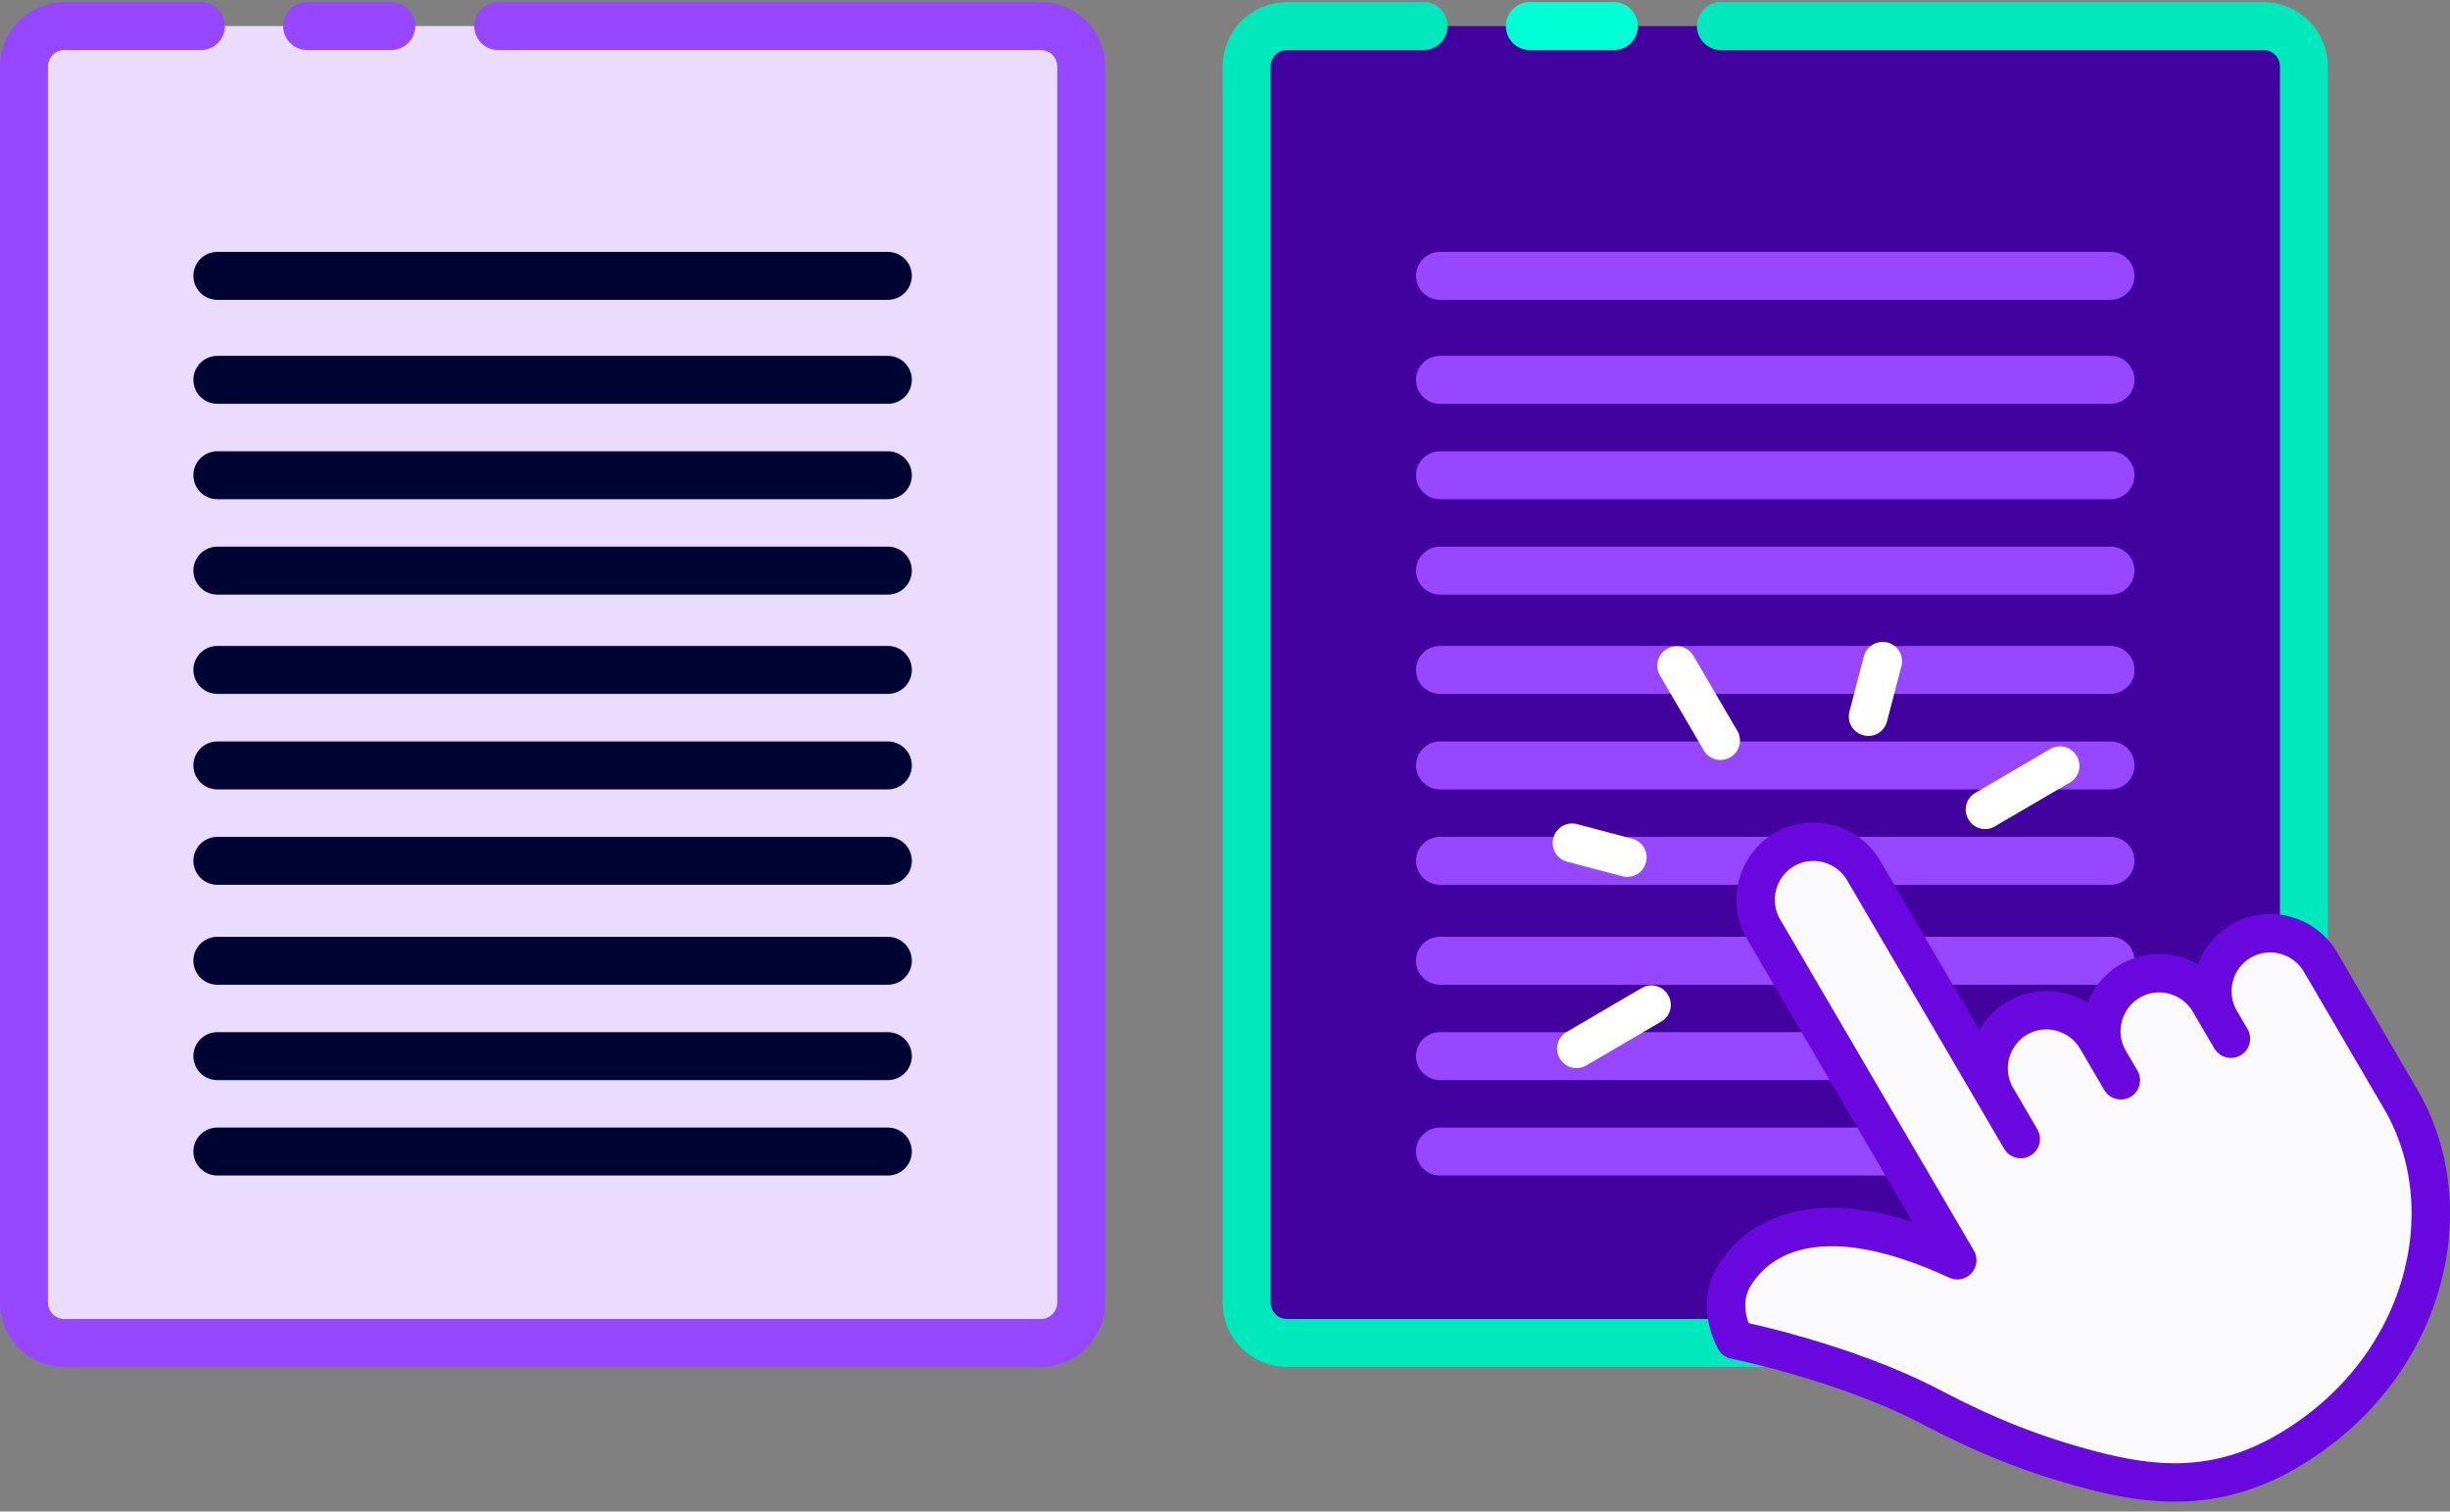 <svg width="188" height="116" viewBox="0 0 188 116" fill="none" xmlns="http://www.w3.org/2000/svg">
<rect x="0" y="0" width="188" height="116" fill="#808080" stroke="none"/>
<path d="M15.42 2H4.94C3.23 2 1.84 3.39 1.84 5.1V99.96C1.84 101.67 3.23 103.06 4.94 103.06H79.87C81.58 103.06 82.97 101.67 82.97 99.96V5.1C82.97 3.39 81.58 2 79.87 2H38.23" fill="#EADCFF"/>
<path d="M15.42 2H4.94C3.23 2 1.84 3.39 1.84 5.1V99.96C1.84 101.67 3.23 103.06 4.94 103.06H79.87C81.58 103.06 82.97 101.67 82.97 99.96V5.1C82.97 3.39 81.58 2 79.87 2H38.23" stroke="#9747FF" stroke-width="3.68" stroke-miterlimit="10" stroke-linecap="round"/>
<path d="M30.02 2H23.57" stroke="#9747FF" stroke-width="3.68" stroke-miterlimit="10" stroke-linecap="round"/>
<path d="M16.68 73.73H68.13" stroke="#000433" stroke-width="3.68" stroke-miterlimit="10" stroke-linecap="round"/>
<path d="M16.68 81.05H68.13" stroke="#000433" stroke-width="3.68" stroke-miterlimit="10" stroke-linecap="round"/>
<path d="M16.68 88.37H68.13" stroke="#000433" stroke-width="3.68" stroke-miterlimit="10" stroke-linecap="round"/>
<path d="M16.68 51.41H68.13" stroke="#000433" stroke-width="3.68" stroke-miterlimit="10" stroke-linecap="round"/>
<path d="M16.68 58.74H68.13" stroke="#000433" stroke-width="3.68" stroke-miterlimit="10" stroke-linecap="round"/>
<path d="M16.68 66.06H68.13" stroke="#000433" stroke-width="3.68" stroke-miterlimit="10" stroke-linecap="round"/>
<path d="M16.68 29.149H68.13" stroke="#000433" stroke-width="3.68" stroke-miterlimit="10" stroke-linecap="round"/>
<path d="M16.68 36.47H68.13" stroke="#000433" stroke-width="3.68" stroke-miterlimit="10" stroke-linecap="round"/>
<path d="M16.68 43.79H68.13" stroke="#000433" stroke-width="3.68" stroke-miterlimit="10" stroke-linecap="round"/>
<path d="M16.68 21.169H68.13" stroke="#000433" stroke-width="3.68" stroke-miterlimit="10" stroke-linecap="round"/>
<path d="M109.24 2H98.76C97.05 2 95.66 3.39 95.66 5.1V99.96C95.66 101.67 97.05 103.06 98.76 103.06H173.69C175.4 103.06 176.79 101.67 176.79 99.96V5.1C176.79 3.39 175.4 2 173.69 2H132.05" fill="#42029E"/>
<path d="M109.24 2H98.76C97.05 2 95.66 3.39 95.66 5.1V99.96C95.66 101.67 97.05 103.06 98.76 103.06H173.69C175.4 103.06 176.79 101.67 176.79 99.96V5.1C176.79 3.39 175.4 2 173.69 2H132.05" stroke="#00E8BB" stroke-width="3.68" stroke-miterlimit="10" stroke-linecap="round"/>
<path d="M123.84 2H117.39" stroke="#00FFD4" stroke-width="3.68" stroke-miterlimit="10" stroke-linecap="round"/>
<path d="M110.5 73.73H161.95" stroke="#9747FF" stroke-width="3.68" stroke-miterlimit="10" stroke-linecap="round"/>
<path d="M110.5 81.049H161.95" stroke="#9747FF" stroke-width="3.68" stroke-miterlimit="10" stroke-linecap="round"/>
<path d="M110.5 88.37H161.95" stroke="#9747FF" stroke-width="3.68" stroke-miterlimit="10" stroke-linecap="round"/>
<path d="M110.5 51.41H161.95" stroke="#9747FF" stroke-width="3.68" stroke-miterlimit="10" stroke-linecap="round"/>
<path d="M110.5 58.74H161.95" stroke="#9747FF" stroke-width="3.68" stroke-miterlimit="10" stroke-linecap="round"/>
<path d="M110.5 66.06H161.95" stroke="#9747FF" stroke-width="3.68" stroke-miterlimit="10" stroke-linecap="round"/>
<path d="M110.5 29.149H161.95" stroke="#9747FF" stroke-width="3.68" stroke-miterlimit="10" stroke-linecap="round"/>
<path d="M110.5 36.47H161.95" stroke="#9747FF" stroke-width="3.68" stroke-miterlimit="10" stroke-linecap="round"/>
<path d="M110.5 43.79H161.95" stroke="#9747FF" stroke-width="3.68" stroke-miterlimit="10" stroke-linecap="round"/>
<path d="M110.5 21.169H161.95" stroke="#9747FF" stroke-width="3.68" stroke-miterlimit="10" stroke-linecap="round"/>
<path d="M171.17 79.681L169.53 76.881C168.29 74.771 165.55 74.051 163.44 75.291C161.33 76.531 160.61 79.271 161.85 81.381L162.74 82.901L160.88 79.721C159.64 77.611 156.9 76.891 154.79 78.131C152.68 79.371 151.96 82.111 153.2 84.221L155.06 87.411L143 66.791C141.76 64.681 139.02 63.961 136.91 65.201C134.8 66.441 134.08 69.181 135.32 71.291L150.19 96.711C140.16 92.051 135.11 94.581 133.07 97.921C131.63 100.261 133.14 102.821 133.14 102.821C133.14 102.821 141.58 104.511 148.19 107.981C152.46 110.221 156.09 111.661 160.5 112.821C164.91 113.971 169.92 114.641 175.52 111.361C186.08 105.181 189.18 92.851 184.22 84.361L178.05 73.811C176.81 71.701 174.07 70.981 171.96 72.221C169.85 73.461 169.13 76.201 170.37 78.311L171.19 79.711L171.17 79.681Z" fill="#FAFAFC" stroke="#6908DF" stroke-width="2.95" stroke-linecap="round" stroke-linejoin="round"/>
<path d="M128.669 51.065L128.643 51.08L132.016 56.846L132.042 56.831L128.669 51.065Z" stroke="white" stroke-width="2.95" stroke-linecap="round" stroke-linejoin="round"/>
<path d="M124.87 65.82L120.62 64.7L120.63 64.67L124.88 65.79L124.87 65.82Z" stroke="white" stroke-width="2.95" stroke-linecap="round" stroke-linejoin="round"/>
<path d="M126.72 77.095L120.954 80.468L120.969 80.494L126.735 77.121L126.72 77.095Z" stroke="white" stroke-width="2.95" stroke-linecap="round" stroke-linejoin="round"/>
<path d="M158.076 58.749L152.311 62.123L152.326 62.148L158.091 58.775L158.076 58.749Z" stroke="white" stroke-width="2.95" stroke-linecap="round" stroke-linejoin="round"/>
<path d="M143.37 55L143.34 54.99L144.45 50.74H144.48L143.37 55Z" stroke="white" stroke-width="2.95" stroke-linecap="round" stroke-linejoin="round"/>
</svg>
